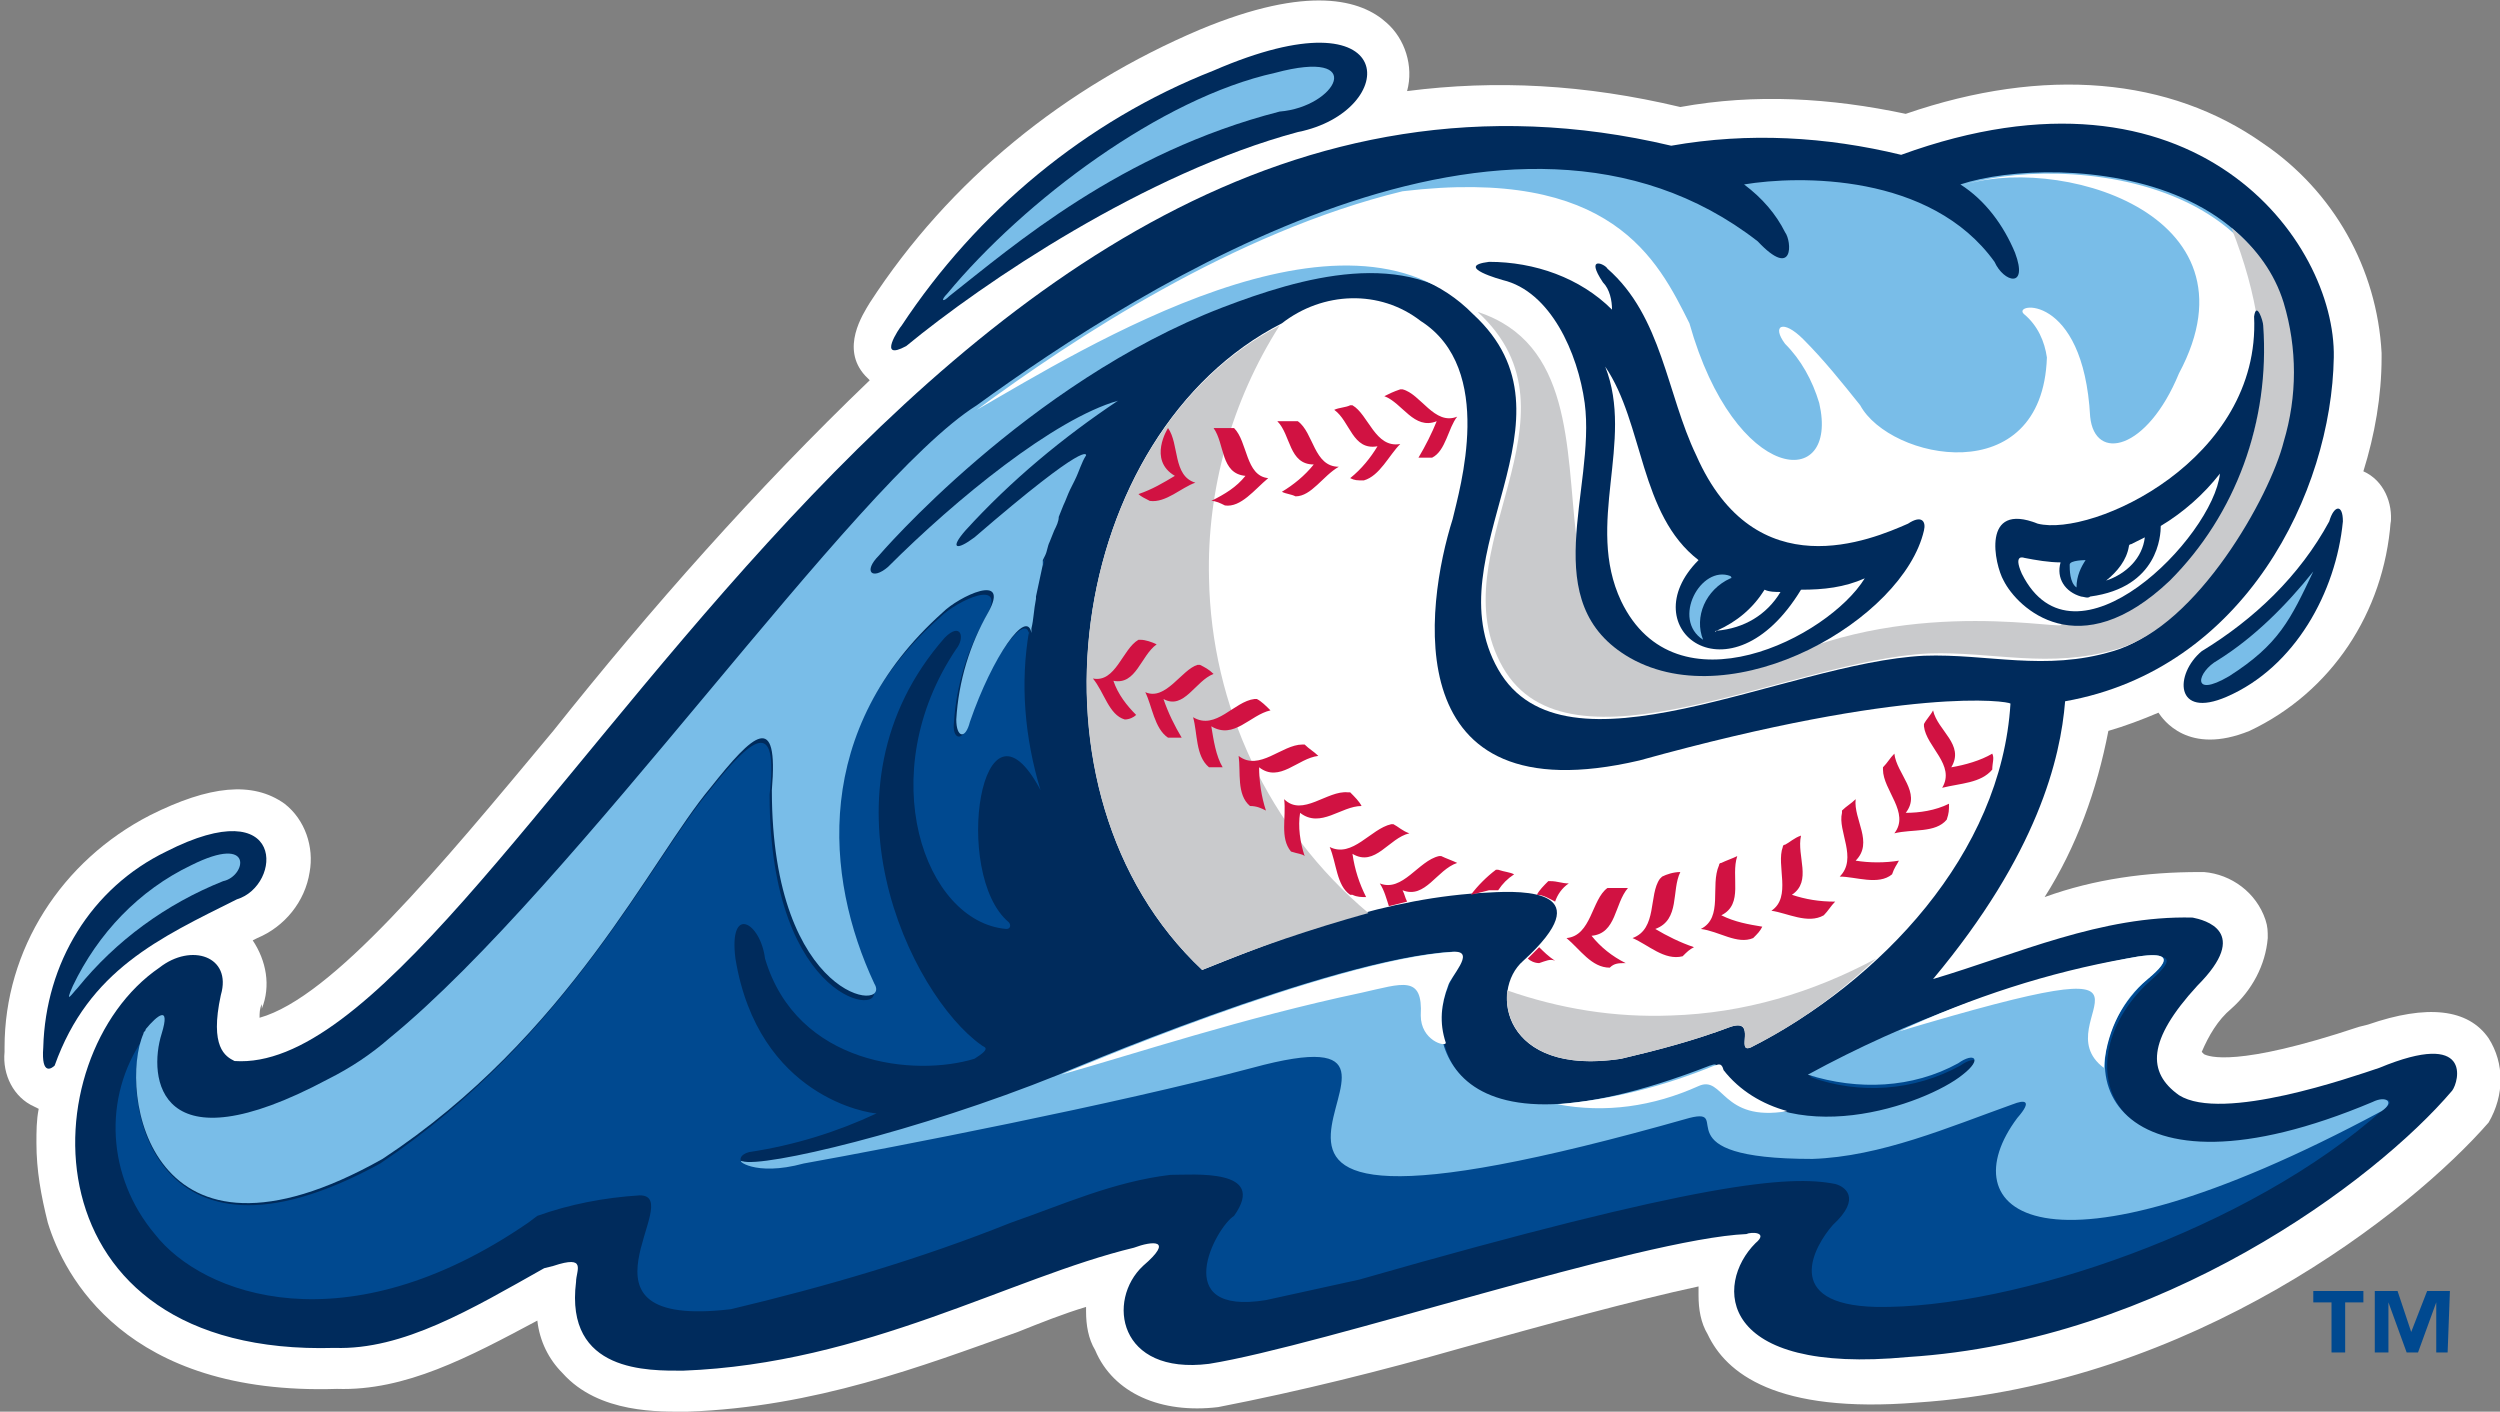 <svg xmlns="http://www.w3.org/2000/svg" viewBox="0 0 109.8 62"><rect x="0" y="0" width="109.8" height="62" fill="#808080" stroke="none"/><path fill="#fff" d="M0 46.1zm0 0c0-.1 0 0 0 0zm109.3-.5c-.9-1.3-2.7-1.5-5.3-.6l-.4.1c-5.4 1.8-6.6 1.3-6.8 1.2l-.1-.1c.3-.7.7-1.4 1.3-1.9.9-.8 1.5-1.9 1.6-3.1 0-.3 0-.5-.1-.8-.4-1.2-1.5-2-2.7-2.1h-.2c-2.3 0-4.6.3-6.8 1.1 1.4-2.2 2.3-4.7 2.8-7.3.7-.2 1.5-.5 2.2-.8.2.3 1.3 1.9 4 .8 3.6-1.7 5.9-5.2 6.2-9.2v.1c.1-.9-.3-1.9-1.2-2.3.5-1.6.8-3.3.8-5v-.2c-.2-3.7-2.1-7.1-5.2-9.2-4.1-2.9-9.6-3.4-15.7-1.3-3.3-.7-6.6-.9-9.9-.3-4.2-1-8.1-1.2-12-.7.3-1.1-.1-2.3-.9-3-1.1-1-3.4-1.7-8.2.3-5.9 2.5-11 6.6-14.5 12-.3.5-1.3 2-.2 3.2l.2.2c-5 4.8-9.6 10-13.9 15.4-5 6-9.7 11.7-12.9 12.6 0-.2 0-.4.1-.6v.2c.4-1 .2-2.1-.4-3l.2-.1c1.2-.5 2.1-1.6 2.3-2.9.2-1.1-.2-2.3-1.1-3-1.4-1-3.3-.8-5.9.5C2.7 37.8.2 41.7.2 46v.2c-.1 1 .4 2 1.3 2.4l.2.1c-.1.5-.1 1-.1 1.5 0 1.2.2 2.3.5 3.5.7 2.3 3.4 7.6 12.7 7.3 3 .1 5.8-1.4 8.8-3 .1.9.5 1.7 1.1 2.3 1.6 1.8 4.3 1.7 5.5 1.7 5.6-.2 10.3-2 14.5-3.5 1-.4 2-.8 3-1.1v.2c0 .6.1 1.2.4 1.7.8 1.9 2.9 2.8 5.4 2.5 3.6-.7 7.2-1.6 10.7-2.6 3.6-1 7.6-2.1 10.4-2.7v.4c0 .6.1 1.2.4 1.7.8 1.7 3 3.5 9.2 3 12.1-.8 21.7-8.4 25.1-12.3.7-1.2.7-2.6 0-3.7z"/><path d="M97.8 30.6c-2.3 1-2.3-1-1.1-2 2.3-1.4 4.3-3.3 5.6-5.7.2-.7.6-.8.6 0-.3 3.1-2.1 6.4-5.1 7.7zm-87.4 8.9c-3.4 1.7-6.5 3.1-8 7.3-.1.1-.6.5-.5-.8.1-3.7 2.1-7 5.4-8.6 5.3-2.7 5.1 1.5 3.1 2.1zM57 5.8c-6.7 1.8-13.8 6.6-17.2 9.4-1.3.7-.3-.8-.2-.9 3.3-5 8.1-9 13.7-11.2 8.3-3.6 8.2 1.8 3.7 2.7z" fill="#002b5c"/><path d="M107.7 47.9c-3.4 4-12.8 11-23.9 11.7-8.4.8-8.5-3.2-6.7-5 .6-.5-.2-.5-.4-.4-4.6.2-18.6 4.9-23.6 5.7-4 .5-4.5-2.8-2.9-4.3 1.4-1.2.4-1.1-.4-.8-5.4 1.3-11.8 5.1-19.8 5.4-1.5 0-5.2.1-4.7-3.9 0-.5.5-1.2-1-.7l-.4.1c-3.2 1.8-6.2 3.6-9.2 3.5C1 59.6 1.3 46.4 7 42.5c1.4-1.1 3.2-.5 2.7 1.2-.5 2.3.2 2.7.6 2.9 11.6.8 29.8-48.1 63.1-40.2 3.4-.6 6.8-.4 10.1.4 12.9-4.7 19.1 3.8 19 8.9-.1 5.9-3.9 13.7-11.8 15.1-.2 2.5-1.2 6.7-5.8 12.2 3.7-1.1 7.4-2.8 11.4-2.7.5.1 2.6.6.2 3-2.2 2.4-2.2 3.8-.8 4.8 1.9 1.2 7.6-.8 8.8-1.2 4.1-1.7 3.5.6 3.2 1z" fill="#002b5c"/><path d="M46.7 22.4l-.2.5.2-.5zm-.9 2.5l.1-.4-.1.2v.2zm.5-1.4l-.2.5.2-.5zm-.8 2.8v.1-.1zm58.8 22.2c-11.4 4.8-13.9-1.4-10.1-5.2.4-.4 2.3-1.8-.7-1.1-4.9 1-9.6 2.7-14 5.1 2.2.8 4.6.6 6.6-.5.7-.5 1.2-.2.2.5-1.7 1.3-7.7 3.5-10.7-.2-.2-.4-.4-.2-.4-.2-12.7 4.9-12.3-2.2-11.6-3.5.1-.5 1.1-1.6.3-1.5-5.4.3-17.3 5.4-17.3 5.4-6.2 2.5-13 4.1-13.9 3.8-.3-.1-.2-.4.2-.5 2-.3 3.9-.9 5.6-1.7-.3 0-5.2-.7-6.2-6.8-.3-2.4 1.1-1.6 1.3 0 1.4 4.7 6.6 5.2 9.2 4.4.8-.5.4-.5.3-.6-3.1-2.2-7.5-11.2-1.6-17.9.7-.7.9 0 .5.5-3.7 5.5-1.4 12 2.2 12.3.2 0 .2-.2.1-.3-2.5-2.1-1.2-10.7 1.4-5.8-.7-2.3-.9-4.7-.5-7v.2c-.1-1.1-1.7 1-2.7 3.9-.2.8-.7.7-.6-.1.1-1.6.6-3.2 1.4-4.6 1-1.8-1.3-.7-2 0-5.7 5-5.2 11.6-3 16.3.8 1.3-4.5.8-4.5-8.5.4-3.5-.8-2.5-2.7-.1-2.5 3-6.2 10.8-14.4 16.3-10.2 5.6-11.5-3.2-10.4-5.5-1.8 2.6-1.6 6.1.5 8.6 2.1 2.7 8.4 5 16.4-.5l.4-.3c1.4-.5 2.9-.8 4.5-.9 2.1 0-3.6 5.9 4 5 4.2-1 8.3-2.2 12.3-3.8 2.3-.8 4.5-1.8 7-2.1 1 0 4.3-.3 2.8 1.8-.8.5-2.9 4.4 1.4 3.7l4.1-.9c15-4.3 18.9-4.6 20.9-4.2.4.1 1.2.6-.1 1.8-.8.9-2.3 3.5 1.9 3.6 6 .1 16.4-3.4 22.3-8.7.5-.3.2-.6-.4-.2zM47.2 21.2l-.2.4.2-.4z" fill="#004990"/><path d="M14.4 47.6c1-.5 1.9-1.1 2.7-1.8-.8.6-1.7 1.3-2.7 1.8z" fill="#004990"/><path d="M16.8 50.9c8.2-5.4 11.8-13.2 14.4-16.3 1.9-2.4 3-3.4 2.7.1 0 9.3 5.3 9.8 4.5 8.5-2.2-4.7-2.7-11.2 3-16.3.7-.7 3-1.8 2 0-.8 1.4-1.3 3-1.4 4.7 0 .8.4.9.6.1 1-2.9 2.5-5 2.7-3.9v-.2c.1-.4.1-.8.2-1.3v-.1c.1-.5.2-.9.3-1.4v-.2l.1-.2c.1-.2.1-.4.2-.6l.2-.5c.1-.2.2-.4.2-.6l.2-.5c.1-.2.2-.5.3-.7l.2-.4c.2-.4.3-.8.5-1.1 0 0 .2-.8-4.9 3.6-.8.6-1.1.5-.4-.3 2-2.2 4.3-4.1 6.7-5.7-2.8.8-7.1 4.3-10.1 7.3-.7.6-1.1.2-.4-.5 0 0 6.5-7.6 15.1-10.9 3.4-1.3 8.1-2.7 11.1.2 5 4.6-1.8 10.5 1.1 15.6s12.7-.3 18.7-.6c2.8-.1 5.3.6 8.3-.2 3.6-1 6.7-6.8 7.3-9.1 3-12.1-9.9-12.7-14.1-11.3 1.1.7 1.9 1.8 2.4 3 .6 1.6-.5 1.3-.9.4-2.8-3.9-8.6-3.8-11-3.4.8.6 1.4 1.3 1.8 2.1.3.4.4 2.1-1.2.4-10.8-8.4-27 1.9-34.3 7.2-5.4 3.4-17.6 21.1-25.8 27.8-.8.7-1.7 1.3-2.7 1.8-7.5 4-7.9-.1-7.3-2 .4-1.3-.2-.8-.7-.2 0 .1-.1.1-.1.2-1.1 2.5.2 11.3 10.5 5.5z" fill="#79bde8"/><path d="M42.9 18c4.2-3.1 11.3-7.8 18.7-9.6 9.2-1.1 11.2 3 12.6 5.8 2 7.1 6.6 7.4 5.7 3.5-.3-1-.8-1.9-1.5-2.6-.6-.8-.1-1.1.8-.2.9.9 1.7 1.9 2.5 2.9 1.3 2.4 8 3.8 8.2-2.1-.1-.7-.4-1.4-1-1.9s2.6-1 2.9 4.5c.2 2 2.5 1.5 3.9-1.9 3.8-7.1-5.5-9.7-9.7-8.2 4.2-1.5 17.1-.8 14.1 11.3-.6 2.4-3.8 8.1-7.3 9.1-3 .9-5.5.1-8.3.2-6.1.3-15.8 5.7-18.7.6s3.9-11-1.1-15.6c-5.6-5.7-17.1 1.5-21.8 4.2z" fill="#fff"/><path d="M90.5 27.4c2.6-.9 12.3-5.3 7.5-17.4 1.1.9 1.9 2 2.3 3.3.6 2 .6 4.1 0 6.1-.6 2.4-3.8 8.1-7.3 9.1-3 .9-5.5.1-8.3.2-6.1.3-15.8 5.7-18.7.6s3.9-11-1.1-15.6c8.3 2.7-1.1 18.4 13 15.4 6.2-3 13.2-1.3 12.6-1.7z" fill="#c9cacc"/><path d="M97.9 29.7c-1.7 1-1.4-.2-.5-.7 1.6-1 3-2.4 4.2-3.9-1 2.1-1.5 3.2-3.7 4.6z" fill="#79bde8"/><path d="M95.3 25.5c-4 3.8-6.7 1.2-7.3 0-.4-.7-1-3.5 1.5-2.5 2.4.6 9.8-2.8 9.5-9.1.1-.7.4.2.4.4.3 4.2-1.2 8.3-4.1 11.2z" fill="#002b5c"/><path d="M88.8 25.2c-.4-.9.1-.7.1-.7.5.1 1.1.2 1.6.2-.2.7.2 1.3.9 1.5.1 0 .3.1.4 0 3-.4 3.1-2.7 3.1-3.1 1-.6 1.9-1.4 2.6-2.3-.3 2.8-6.4 9-8.7 4.4z" fill="#fff"/><path d="M92.5 25.5c.5-.4.9-.9 1-1.5 0-.1.1-.1.1-.1l.6-.3s.1 0 0 0c-.1.9-.8 1.6-1.7 1.9.1 0 0 0 0 0z" fill="#fff"/><path d="M91.2 25.8c-.3-.2-.3-.8-.3-1s.7-.2.7-.2.1 0 0 0c-.2.3-.4.7-.4 1.2.1 0 .1 0 0 0z" fill="#79bde8"/><path d="M76.9 46c-.7.3.3-1.3-.9-.9-1.6.6-3.1 1-4.8 1.4-5.2.8-5.8-3-4.3-4.3 3.4-3.1.1-3.1-1.5-3-4.5.2-8.6 1.8-12.6 3.4-8.3-7.8-5.9-23.6 3.5-28.4 1.8-1.4 4.3-1.5 6.1-.1 3.3 2.1 1.7 7.4 1.4 8.7-1.2 3.8-2.5 13.1 8.2 10.6 11.9-3.3 16.2-2.6 16.3-2.5-.4 6.6-5.7 12.2-11.4 15.1z" fill="#fff"/><path d="M71.6 28.9c-4.2-2.4-1.5-7.4-2-11.2-.3-2.2-1.5-4.9-3.6-5.4 0 0-2.2-.6-.6-.8 2 0 4 .7 5.4 2.1 0-.4-.1-.9-.4-1.2-.8-1.2.1-.8.2-.6 2.4 2.1 2.6 5.5 3.9 8.2 2.6 5.9 7.7 3.7 9.3 3 .6-.4.8-.1.7.3-.9 3.9-8.3 8.2-12.9 5.6z" fill="#002b5c"/><path d="M71.2 26.4c-1.6-3.4.6-7-.7-10.3 1.7 2.5 1.5 6.5 4.1 8.5-3 3 1.4 6.4 4.5 1.3 1 0 1.9-.1 2.8-.5-1.6 2.6-8.3 6-10.7 1z" fill="#fff"/><path d="M75.4 27.7c.9-.4 1.6-1 2.1-1.8.2.1.5.1.7.1-.6 1-1.6 1.6-2.8 1.7-.1.1-.1 0 0 0z" fill="#fff"/><path d="M74.8 28.1c-1.4-.9-.1-3.3 1.2-2.8 0 0 .1.1 0 .1-1.1.5-1.6 1.7-1.2 2.7 0 0 0 .1 0 0zM56.2 4.9c-7 1.8-11.7 5.9-14.5 8.1-.3.3-.4.2-.1-.1C45 8.8 51 4.3 56 3.2c4.1-1.1 2.7 1.5.2 1.7zm32.2 43.6c-2.8 1-5.8 2.3-8.8 2.4-6.8 0-3.4-2.3-5.4-1.8-27.8 7.9-7.8-5.3-19.2-2.2-6 1.6-15.8 3.5-19.7 4.2-2.2.6-3-.2-2.7-.1.9.3 7.7-1.3 13.9-3.8 0 0 11.9-5.1 17.3-5.4.9 0-.2 1.1-.3 1.5-.7 1.3-1 8.4 11.6 3.5.1 0 .3-.2.4.2 3 3.7 9.1 1.5 10.7.2.9-.7.5-1-.2-.5-2 1.1-4.4 1.2-6.6.5 4.4-2.4 9.1-4.1 14-5.1 3-.6 1 .8.7 1.1-3.8 3.8-1.3 10 10.1 5.2.6-.3 1 0 .4.4-15.1 8.1-19 4.3-16 .3.7-.8.3-.8-.2-.6z" fill="#79bde8"/><path d="M59.8 43.6c-5.2 1.1-10 2.7-13.2 3.6 0 0 11.9-5.1 17.3-5.4.9 0-.2 1.1-.3 1.5-.3.8-.4 1.6-.1 2.5 0 .2-1.1-.1-1.1-1.2.1-1.8-.8-1.4-2.6-1zm23.6 1.7c3.2-1.5 6.6-2.6 10-3.2 3-.6 1 .8.7 1.1-1 .9-1.6 2.3-1.7 3.7-2.8-2.1 4.7-5.7-9-1.6zm-8.8 2.4c-2 .9-4.1 1.2-6.2.8 2.4-.2 4.7-.8 6.9-1.7.1 0 .3-.2.4.2.7.9 1.7 1.5 2.8 1.8-2.9.5-2.8-1.6-3.9-1.1z" fill="#fff"/><path d="M60.1 40.1c-2.5.7-4.9 1.5-7.3 2.5-8.3-7.8-5.9-23.5 3.4-28.3-2.1 3.3-3.2 7.2-3.1 11.1.1 5.6 2.6 11 7 14.7zM76.9 46c-.7.3.3-1.3-.9-.9-1.6.6-3.1 1-4.8 1.4-3.9.6-5.2-1.4-5-3 2.3.8 4.7 1.2 7.2 1.1 3.2-.1 6.2-1 9-2.5-1.7 1.6-3.5 2.9-5.5 3.9z" fill="#c9cacc"/><path d="M49.4 31.6c-.7-.2-.9-1.2-1.4-1.8 1 .2 1.3-1.3 2-1.7h.1c.2 0 .5.1.7.2-.7.5-.9 1.8-1.9 1.6.2.6.6 1.1 1 1.5-.1.1-.3.2-.5.2zm38.1 2.2c-.5.6-1.4.6-2.2.8.6-1-.7-1.8-.8-2.7v-.1c.1-.2.3-.4.4-.6.2.9 1.4 1.5.8 2.5.6-.1 1.3-.3 1.8-.6.1.2 0 .4 0 .7 0-.1 0-.1 0 0zm-2 2.2c-.5.6-1.5.4-2.3.6.7-.9-.5-1.9-.5-2.8v-.1c.2-.2.3-.4.5-.6.1.9 1.2 1.7.5 2.6.6 0 1.3-.1 1.9-.4 0 .3 0 .4-.1.7 0-.1 0 0 0 0zm-2.4 2.4c-.6.5-1.6.1-2.3.1-.1 0 0 0 0 0 .8-.8-.1-2 .1-2.8v-.1c.2-.2.4-.3.6-.5.1 0 0 0 0 0-.1.9.8 1.9 0 2.7.6.1 1.3.1 1.9 0-.1.2-.2.3-.3.6 0-.1 0 0 0 0zm-3 1.8c-.7.4-1.6-.1-2.3-.2-.1 0 0 0 0 0 .9-.6.2-2 .5-2.8 0 0 0-.1.1-.1.2-.1.4-.3.7-.4.1 0 0 0 0 0-.2.9.5 2-.4 2.6.6.2 1.2.3 1.9.3-.2.2-.3.4-.5.6zm-3.1 1c-.7.3-1.5-.3-2.3-.4-.1 0 0 0 0 0 1-.5.4-1.9.8-2.8 0 0 0-.1.1-.1.2-.1.5-.2.7-.3.1 0 0 0 0 0-.3.9.3 2.1-.7 2.6.6.3 1.2.4 1.8.5-.1.2-.2.3-.4.5zm-3.1.8c-.8.2-1.5-.5-2.2-.8 1.1-.4.7-1.9 1.2-2.6l.1-.1c.2-.1.5-.2.8-.2.1 0 0 0 0 0-.4.8 0 2.1-1.1 2.5.5.3 1.1.6 1.7.8-.2.1-.3.2-.5.4zm-3.2.5c-.8 0-1.3-.8-1.9-1.3 1.1-.1 1.1-1.7 1.8-2.2h.9c.1 0 0 0 0 0-.6.7-.5 2-1.6 2.1.4.5.9.9 1.5 1.2-.3 0-.5 0-.7.2zm-3.2-3.2c.1-.2.3-.4.5-.6h.1c.3 0 .5.1.8.1.1 0 0 0 0 0-.3.2-.5.5-.6.8-.2-.1-.5-.3-.8-.3zm.1 3c-.2 0-.4-.1-.5-.2l.5-.5c.2.2.4.4.7.6-.2-.1-.4 0-.7.1zm-3-3c.3-.4.7-.8 1.1-1.1h.1c.3.1.5.1.7.2.1 0 0 0 0 0-.3.2-.5.4-.7.7h-.4l-.8.2zm-3.6.5c-.1-.3-.2-.7-.4-1 1 .4 1.7-1 2.6-1.2h.1c.2.1.5.2.7.3-.9.3-1.4 1.6-2.4 1.2.1.2.1.3.2.5l-.8.2zm-1.7-.5c-.6-.4-.6-1.4-.9-2.1 1 .5 1.8-.8 2.7-1h.1c.2.1.4.3.7.4-.9.2-1.5 1.5-2.5.9.1.7.3 1.3.6 1.9-.2 0-.4 0-.6-.1h-.1zm-2.6-1.9c-.5-.6-.2-1.5-.3-2.3.8.8 1.9-.4 2.8-.3h.1c.2.2.4.4.5.6-.9 0-1.8 1-2.7.3-.1.6 0 1.3.2 1.9-.1-.1-.3-.1-.6-.2zm-1.8-2c-.6-.5-.4-1.5-.5-2.2.9.7 1.9-.5 2.8-.5h.1c.2.2.4.3.6.5-.9.1-1.7 1.2-2.6.5 0 .6.1 1.3.3 1.9-.2-.1-.4-.2-.7-.2zm-1.8-1.7c-.6-.5-.5-1.5-.7-2.2 1 .6 1.8-.7 2.7-.8h.1c.2.1.4.3.6.5-.9.2-1.6 1.3-2.6.7.1.6.2 1.3.5 1.8h-.6zm-1.8-1.3c-.6-.4-.7-1.4-1-2 .9.4 1.6-1 2.3-1.2h.1c.2.1.4.2.6.4-.8.3-1.3 1.6-2.2 1.1.2.6.5 1.2.8 1.7h-.6zM50.5 22c-.2-.1-.4-.2-.5-.3.6-.2 1.1-.5 1.6-.8-1.2-.7-.3-2.1-.3-2.1.5.7.2 2.1 1.2 2.4-.6.2-1.3.9-2 .8zm3.3.2c-.2-.1-.4-.2-.6-.2.6-.3 1.1-.6 1.5-1.1-1.1-.1-.9-1.4-1.4-2.1h.9c.6.6.5 2.1 1.5 2.2-.6.5-1.2 1.3-1.9 1.2zm3.1-.4c-.2-.1-.4-.1-.6-.2.5-.3 1-.7 1.4-1.2-1.1 0-1-1.3-1.6-1.9h.9c.7.5.7 2 1.8 2-.7.4-1.2 1.3-1.9 1.3zm3-.7c-.3 0-.4 0-.6-.1.5-.4.9-.9 1.2-1.4-1.1.2-1.2-1.1-1.9-1.6.2-.1.5-.1.7-.2h.1c.7.4 1 1.9 2.1 1.7-.5.5-.9 1.4-1.6 1.6zm3-1h-.6c.3-.5.6-1.1.8-1.6-1 .4-1.5-.8-2.3-1.1 0 0-.1 0 0 0 .2-.1.4-.2.7-.3h.1c.8.2 1.4 1.6 2.4 1.2-.4.5-.5 1.5-1.1 1.8z" fill="#d11242"/><path d="M9.8 38.7c-2.5 1-4.7 2.6-6.4 4.7-.2.2-.6.8-.2-.1C4.3 41 6.1 39.1 8.4 38c2.8-1.4 2.4.5 1.4.7z" fill="#79bde8"/><path d="M103.8 57.2h-.8v2.2h-.6v-2.2h-.8v-.5h2.2v.5zm3.7 2.2h-.5v-2.2l-.8 2.2h-.5l-.8-2.2v2.2h-.6v-2.7h1l.6 1.8.7-1.8h1l-.1 2.7z" fill="#004990"/></svg>